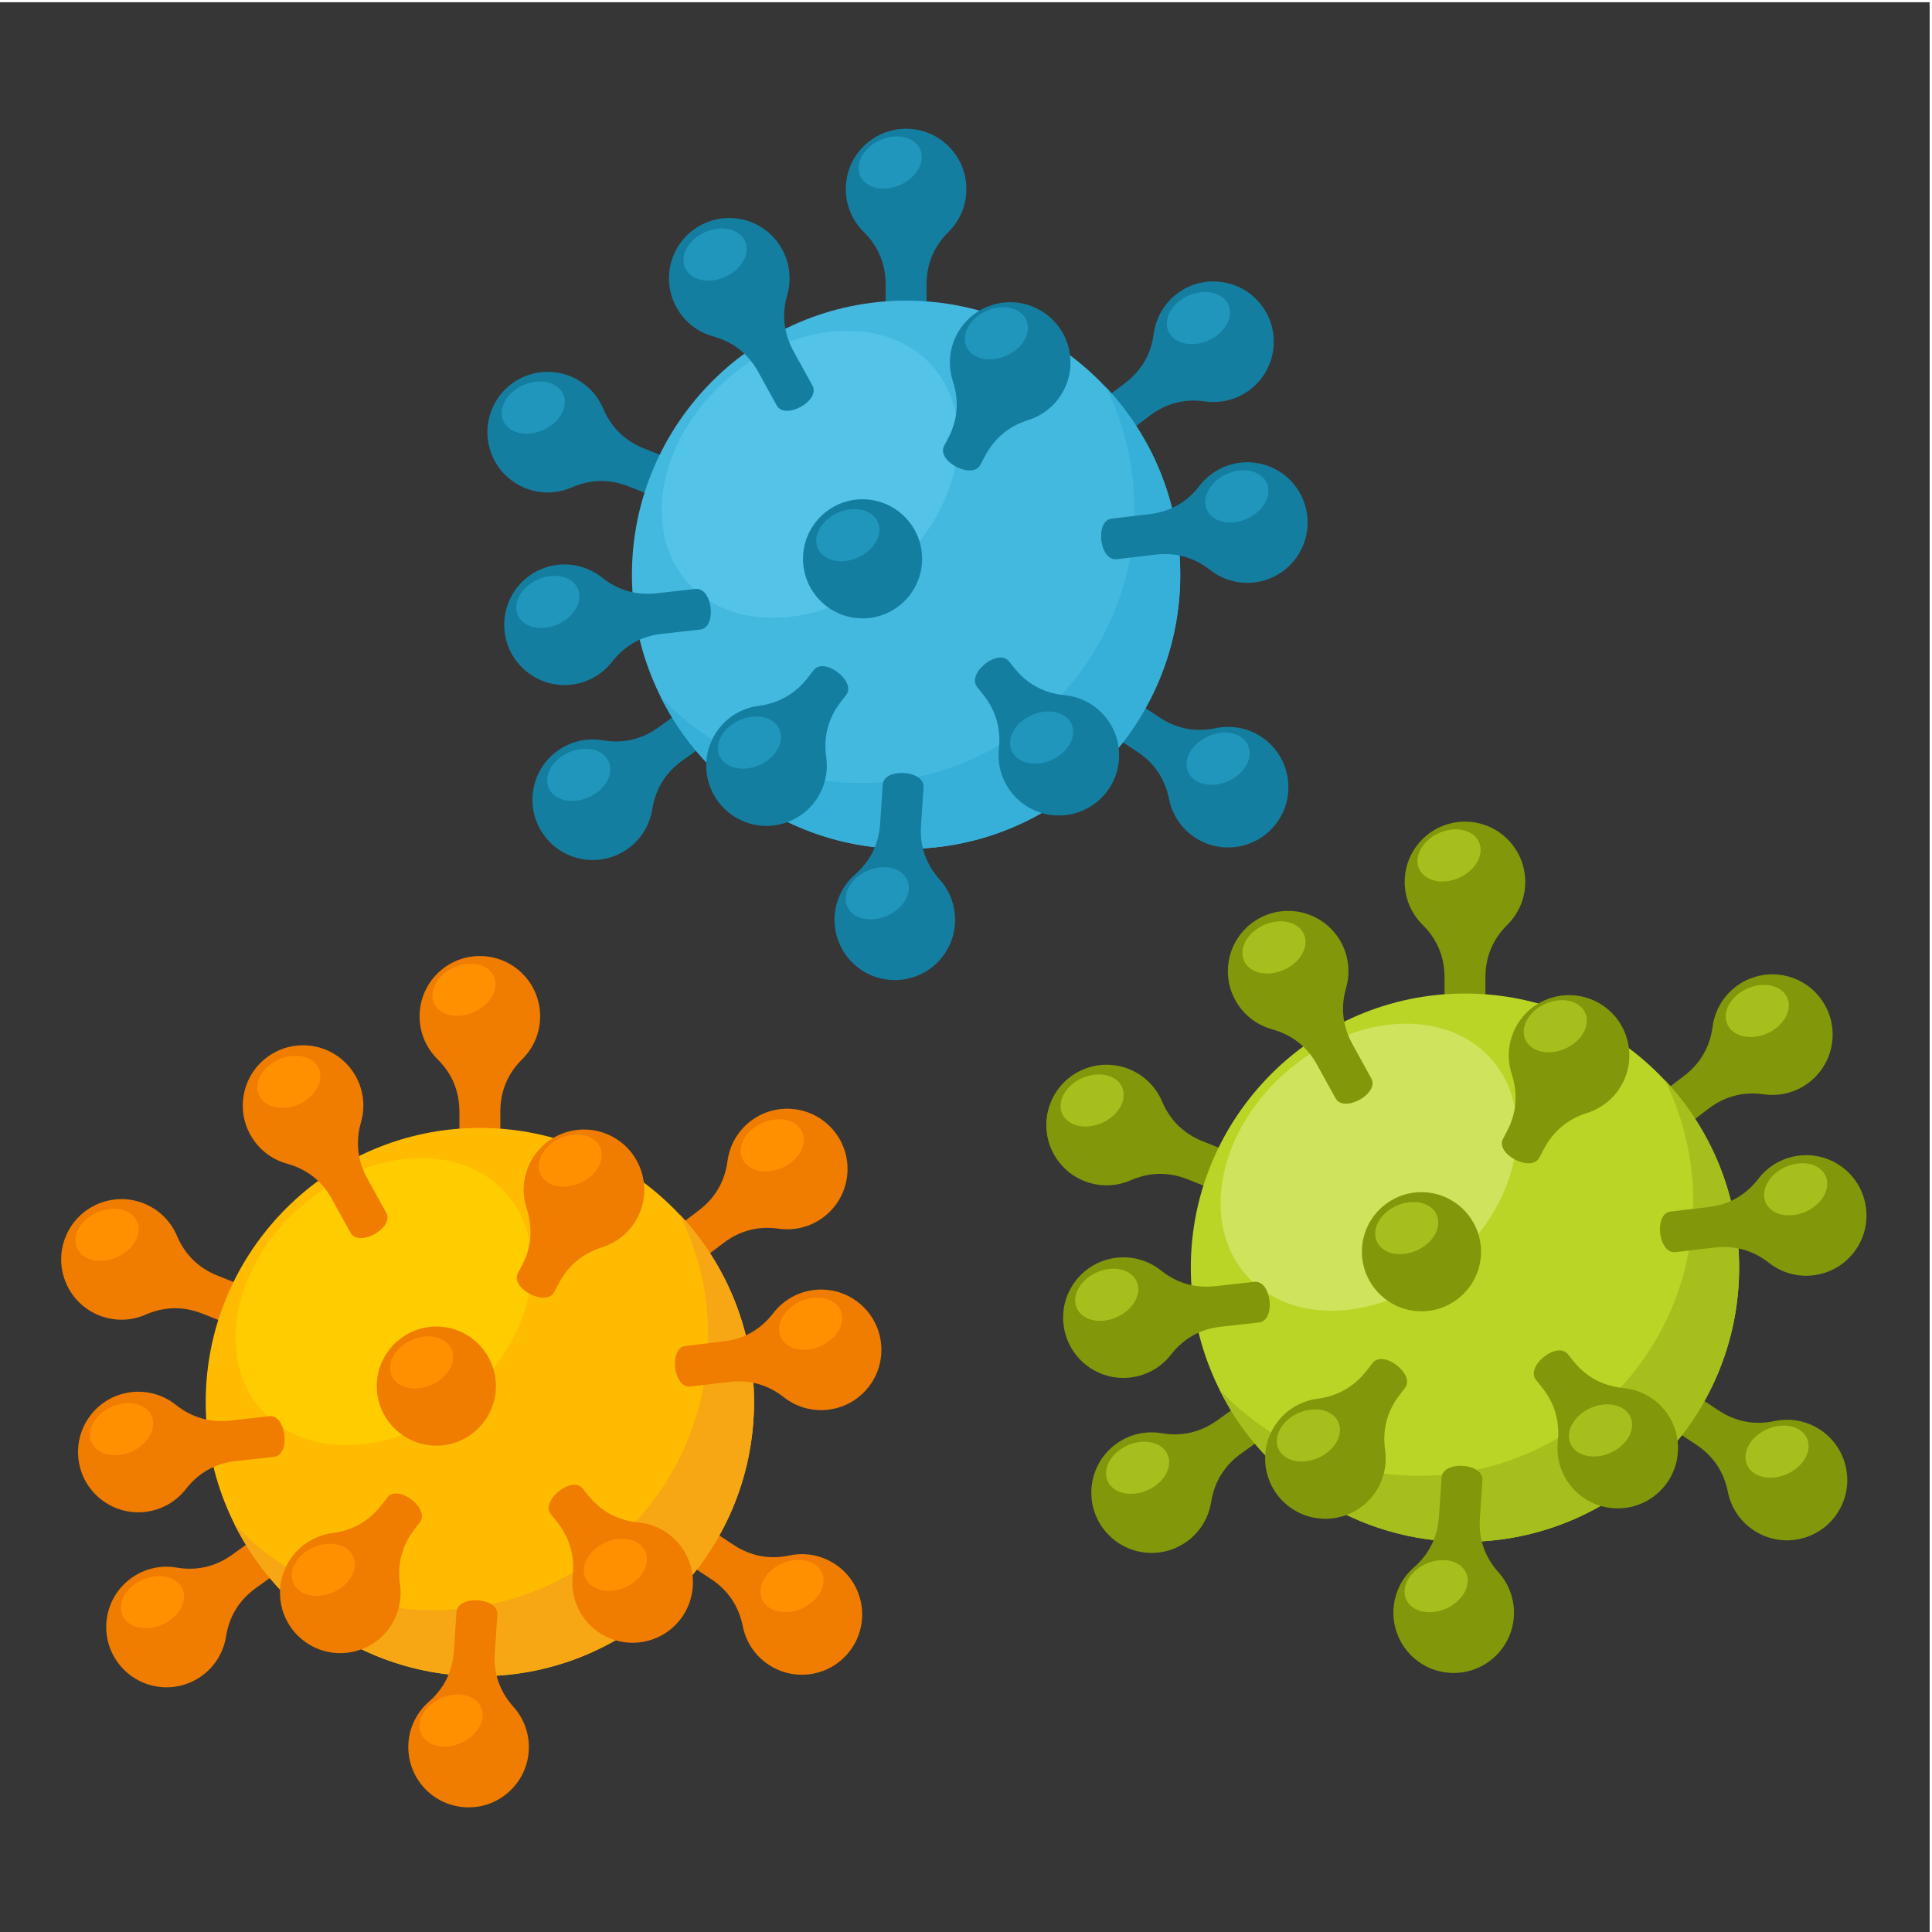 <?xml version="1.0" encoding="UTF-8"?>
<svg version="1.1" viewBox="0 0 880 880" xmlns="http://www.w3.org/2000/svg">
<defs>
<clipPath id="a">
<path d="m0 660h660v-660h-660z"/>
</clipPath>
</defs>
<g transform="matrix(1.333 0 0 -1.333 0 880)">
<path d="m0 0h659.36v659.4h-659.36z" fill="#363636"/>
<g clip-path="url(#a)">
<g transform="translate(285.42 273.16)">
<path d="m0 0c6.874-9.064 5.097-21.986-3.969-28.859-4.565-3.462-10.109-4.729-15.364-3.978-6.933 0.993-13.257-0.642-18.839-4.874l-15.056-11.416c-4.733-3.588-13.098 7.61-8.447 11.137l15.057 11.416c5.582 4.233 8.865 9.88 9.781 16.824 0.695 5.264 3.412 10.259 7.976 13.721 9.067 6.873 21.987 5.094 28.861-3.971" fill="#f07c00" fill-rule="evenodd"/>
</g>
<g transform="translate(291.2 97.167)">
<path d="m0 0c-6.264-9.497-19.04-12.118-28.537-5.854-4.784 3.155-7.821 7.959-8.86 13.167-1.369 6.87-5.017 12.289-10.864 16.146l-15.774 10.403c-4.956 3.268 2.823 14.882 7.697 11.668l15.772-10.402c5.849-3.859 12.267-5.076 19.12-3.63 5.194 1.096 10.809 0.194 15.592-2.96 9.497-6.264 12.118-19.041 5.854-28.538" fill="#f07c00" fill-rule="evenodd"/>
</g>
<g transform="translate(40.163 92.202)">
<path d="m0 0c-6.634 9.242-4.521 22.112 4.722 28.747 4.654 3.341 10.228 4.463 15.462 3.573 6.905-1.172 13.27 0.298 18.961 4.383l15.349 11.021c4.824 3.463 12.894-7.953 8.152-11.357l-15.35-11.018c-5.69-4.086-9.12-9.645-10.217-16.563-0.832-5.243-3.678-10.166-8.332-13.508-9.242-6.634-22.113-4.52-28.747 4.722" fill="#f07c00" fill-rule="evenodd"/>
</g>
<g transform="translate(22.37 237.44)">
<path d="m0 0c4.208 10.572 16.187 15.73 26.757 11.523 5.323-2.12 9.272-6.209 11.346-11.096 2.734-6.449 7.405-11.017 13.913-13.608l17.555-6.986c5.517-2.197 0.255-15.147-5.169-12.987l-17.555 6.987c-6.509 2.59-13.04 2.481-19.458-0.325-4.865-2.126-10.545-2.383-15.868-0.264-10.57 4.207-15.729 16.187-11.521 26.756" fill="#f07c00" fill-rule="evenodd"/>
</g>
<g transform="translate(163.97 333.49)">
<path d="m0 0c11.377 0 20.599-9.223 20.599-20.6 0-5.728-2.339-10.911-6.113-14.644-4.98-4.926-7.496-10.954-7.496-17.958v-18.897c0-5.936-13.979-5.837-13.979 0v18.896c0 7.005-2.517 13.033-7.496 17.959-3.775 3.733-6.114 8.916-6.114 14.644 0 11.377 9.222 20.6 20.599 20.6" fill="#f07c00" fill-rule="evenodd"/>
</g>
<g transform="translate(163.97 87.401)">
<path d="m0 0c51.596 0 93.677 42.082 93.677 93.679 0 51.595-42.081 93.678-93.677 93.678-51.597 0-93.679-42.083-93.679-93.678 0-51.597 42.082-93.679 93.679-93.679" fill="#fb0" fill-rule="evenodd"/>
</g>
<g transform="translate(232.24 245.23)">
<path d="m0 0c15.758-16.763 25.415-39.324 25.415-64.146 0-51.738-41.941-93.679-93.678-93.679-36.8 0-68.637 21.222-83.958 52.092 17.087-18.177 41.347-29.531 68.263-29.531 51.737 0 93.679 41.942 93.679 93.678 0 14.939-3.504 29.056-9.721 41.586" fill="#f7a713" fill-rule="evenodd"/>
</g>
<g transform="translate(143.86 264.46)">
<path d="m0 0c27.088 0 43.346-21.958 36.313-49.047-7.032-27.087-34.692-49.046-61.779-49.046-27.088 0-43.346 21.959-36.313 49.046 7.032 27.089 34.692 49.047 61.779 49.047" fill="#fc0" fill-rule="evenodd"/>
</g>
<g transform="translate(93.503 300.37)">
<path d="m0 0c9.929 5.554 22.481 2.006 28.034-7.924 2.797-5 3.284-10.665 1.812-15.766-1.942-6.73-1.16-13.2 2.224-19.333l6.395-11.593c2.868-5.198-9.38-11.933-12.2-6.822l-6.395 11.592c-3.384 6.134-8.558 10.147-15.309 12.014-5.117 1.417-9.688 4.799-12.484 9.798-5.554 9.929-2.006 22.481 7.923 28.034" fill="#f07c00" fill-rule="evenodd"/>
</g>
<g transform="translate(301.01 201.47)">
<path d="m0 0c1.408-11.289-6.603-21.582-17.893-22.99-5.685-0.708-11.117 0.972-15.29 4.256-5.503 4.331-11.792 6.043-18.746 5.215l-13.148-1.561c-5.896-0.701-7.526 13.183-1.73 13.872l13.146 1.562c6.956 0.824 12.622 4.109 16.894 9.659 3.238 4.209 8.091 7.171 13.775 7.881 11.29 1.408 21.583-6.604 22.992-17.894" fill="#f07c00" fill-rule="evenodd"/>
</g>
<g transform="translate(158.87 42.627)">
<path d="m0 0c-11.356 0.687-20.003 10.45-19.316 21.808 0.346 5.717 2.995 10.751 6.987 14.248 5.269 4.615 8.105 10.484 8.569 17.472l0.877 13.211c0.393 5.925 14.34 4.98 13.952-0.843l-0.877-13.212c-0.464-6.99 1.725-13.161 6.398-18.378 3.542-3.955 5.564-9.27 5.217-14.99-0.687-11.354-10.45-20.003-21.807-19.316" fill="#f07c00" fill-rule="evenodd"/>
</g>
<g transform="translate(26.804 161.6)">
<path d="m0 0c-1.332 11.297 6.747 21.537 18.045 22.869 5.689 0.671 11.11-1.045 15.26-4.356 5.476-4.368 11.753-6.122 18.713-5.341l13.157 1.473c5.901 0.661 7.438-13.232 1.638-13.882l-13.157-1.475c-6.962-0.779-12.649-4.025-16.957-9.548-3.266-4.185-8.139-7.115-13.828-7.786-11.299-1.332-21.538 6.746-22.871 18.046" fill="#f07c00" fill-rule="evenodd"/>
</g>
<g transform="translate(208.98 271.92)">
<path d="m0 0c10.111-5.212 14.085-17.636 8.872-27.748-2.624-5.093-7.078-8.627-12.145-10.216-6.683-2.097-11.645-6.322-14.891-12.528l-1.431-2.739c-2.751-5.26-15.13 1.233-12.425 6.405l1.432 2.737c3.245 6.208 3.734 12.738 1.564 19.399-1.644 5.046-1.35 10.725 1.276 15.818 5.211 10.112 17.635 14.085 27.748 8.872" fill="#f07c00" fill-rule="evenodd"/>
</g>
<g transform="translate(229.17 103.45)">
<path d="m0 0c-8.828-7.177-21.801-5.839-28.978 2.987-3.614 4.447-5.068 9.944-4.495 15.221 0.757 6.963-1.125 13.204-5.512 18.662l-1.935 2.409c-3.719 4.63 7.19 13.369 10.846 8.819l1.935-2.409c4.387-5.461 10.175-8.524 17.145-9.205 5.283-0.515 10.368-3.061 13.982-7.507 7.178-8.826 5.841-21.801-2.988-28.977" fill="#f07c00" fill-rule="evenodd"/>
</g>
<g transform="translate(103.79,99.502)">
<path d="m0 0c-9.047 6.898-10.788 19.823-3.889 28.871 3.474 4.555 8.476 7.257 13.742 7.938 6.947 0.898 12.571 4.189 16.85 9.733l1.888 2.447c3.627 4.699 14.682-3.854 11.116-8.475l-1.889-2.448c-4.279-5.544-5.901-11.888-4.928-18.825 0.737-5.258-0.545-10.797-4.019-15.352-6.898-9.047-19.824-10.788-28.871-3.889" fill="#f07c00" fill-rule="evenodd"/>
</g>
<g transform="translate(149.1 166.18)">
<path d="m0 0c11.211 0 20.354 9.143 20.354 20.354 0 11.212-9.143 20.355-20.354 20.355s-20.354-9.143-20.354-20.355c0-11.211 9.143-20.354 20.354-20.354" fill="#f07c00" fill-rule="evenodd"/>
</g>
<g transform="translate(194.84 272.29)">
<path d="m0 0c-5.959-1.045-10.79-5.789-10.79-10.598 0-4.807 4.831-7.857 10.79-6.813 5.96 1.045 10.791 5.79 10.791 10.597 0 4.808-4.831 7.859-10.791 6.814" fill="#ff9100" fill-rule="evenodd"/>
</g>
<g transform="translate(158.54 330.66)">
<path d="m0 0c-5.96-1.044-10.79-5.789-10.79-10.598 0-4.807 4.83-7.858 10.79-6.812 5.959 1.045 10.79 5.789 10.79 10.597 0 4.807-4.831 7.858-10.79 6.813" fill="#ff9100" fill-rule="evenodd"/>
</g>
<g transform="translate(98.705 299.21)">
<path d="m0 0c-5.959-1.045-10.79-5.79-10.79-10.598s4.831-7.858 10.79-6.813 10.79 5.79 10.79 10.597c0 4.808-4.831 7.859-10.79 6.814" fill="#ff9100" fill-rule="evenodd"/>
</g>
<g transform="translate(144.07 203.33)">
<path d="m0 0c-5.96-1.045-10.79-5.789-10.79-10.598 0-4.808 4.83-7.859 10.79-6.813 5.959 1.045 10.789 5.79 10.789 10.597 0 4.808-4.83 7.859-10.789 6.814" fill="#ff9100" fill-rule="evenodd"/>
</g>
<g transform="translate(36.576 246.93)">
<path d="m0 0c-5.96-1.045-10.791-5.789-10.791-10.598 0-4.806 4.831-7.857 10.791-6.812 5.959 1.045 10.79 5.788 10.79 10.598 0 4.806-4.831 7.857-10.79 6.812" fill="#ff9100" fill-rule="evenodd"/>
</g>
<g transform="translate(41.564 180.52)">
<path d="m0 0c-5.96-1.043-10.791-5.788-10.791-10.596s4.831-7.859 10.791-6.814c5.959 1.045 10.79 5.789 10.79 10.598 0 4.808-4.831 7.859-10.79 6.812" fill="#ff9100" fill-rule="evenodd"/>
</g>
<g transform="translate(52.109 121.42)">
<path d="m0 0c-5.959-1.045-10.79-5.789-10.79-10.597s4.831-7.859 10.79-6.814 10.79 5.789 10.79 10.598c0 4.808-4.831 7.858-10.79 6.813" fill="#ff9100" fill-rule="evenodd"/>
</g>
<g transform="translate(110.47 132.46)">
<path d="m0 0c-5.959-1.045-10.79-5.791-10.79-10.598s4.831-7.858 10.79-6.813 10.79 5.789 10.79 10.598c0 4.807-4.831 7.858-10.79 6.813" fill="#ff9100" fill-rule="evenodd"/>
</g>
<g transform="translate(154.12 80.957)">
<path d="m0 0c-5.959-1.045-10.79-5.789-10.79-10.598 0-4.807 4.831-7.858 10.79-6.813 5.96 1.045 10.79 5.791 10.79 10.598s-4.83 7.858-10.79 6.813" fill="#ff9100" fill-rule="evenodd"/>
</g>
<g transform="translate(210.28 134.17)">
<path d="m0 0c-5.96-1.045-10.79-5.79-10.79-10.598 0-4.806 4.83-7.857 10.79-6.812 5.96 1.043 10.79 5.789 10.79 10.598 0 4.806-4.83 7.857-10.79 6.812" fill="#ff9100" fill-rule="evenodd"/>
</g>
<g transform="translate(270.61 126.94)">
<path d="m0 0c-5.959-1.045-10.79-5.791-10.79-10.598 0-4.808 4.831-7.859 10.79-6.814s10.791 5.79 10.791 10.598-4.832 7.859-10.791 6.814" fill="#ff9100" fill-rule="evenodd"/>
</g>
<g transform="translate(276.99 216.57)">
<path d="m0 0c-5.959-1.043-10.789-5.789-10.789-10.596 0-4.809 4.83-7.86 10.789-6.815s10.791 5.791 10.791 10.597c0 4.808-4.832 7.861-10.791 6.814" fill="#ff9100" fill-rule="evenodd"/>
</g>
<g transform="translate(263.87 277.51)">
<path d="m0 0c-5.959-1.045-10.789-5.789-10.789-10.597 0-4.807 4.83-7.858 10.789-6.813 5.959 1.044 10.79 5.789 10.79 10.597s-4.831 7.858-10.79 6.813" fill="#ff9100" fill-rule="evenodd"/>
</g>
<g transform="translate(431.06 555.84)">
<path d="m0 0c6.874-9.065 5.096-21.986-3.969-28.86-4.566-3.461-10.108-4.728-15.363-3.976-6.935 0.992-13.26-0.645-18.84-4.876l-15.057-11.416c-4.732-3.588-13.097 7.611-8.446 11.139l15.058 11.415c5.582 4.232 8.864 9.88 9.78 16.824 0.694 5.263 3.411 10.258 7.977 13.719 9.064 6.874 21.987 5.097 28.86-3.969" fill="#147ea1" fill-rule="evenodd"/>
</g>
<g transform="translate(436.84 379.85)">
<path d="m0 0c-6.264-9.496-19.039-12.118-28.537-5.854-4.782 3.154-7.821 7.96-8.859 13.166-1.37 6.87-5.017 12.29-10.864 16.146l-15.774 10.403c-4.956 3.27 2.824 14.883 7.696 11.669l15.774-10.403c5.847-3.857 12.265-5.075 19.119-3.629 5.195 1.095 10.808 0.194 15.592-2.96 9.496-6.264 12.117-19.04 5.853-28.538" fill="#147ea1" fill-rule="evenodd"/>
</g>
<g transform="translate(185.8 374.88)">
<path d="m0 0c-6.634 9.242-4.52 22.112 4.722 28.747 4.654 3.34 10.228 4.463 15.462 3.573 6.905-1.173 13.27 0.299 18.959 4.383l15.352 11.019c4.823 3.463 12.894-7.951 8.15-11.355l-15.349-11.019c-5.69-4.085-9.119-9.644-10.216-16.563-0.834-5.243-3.678-10.165-8.333-13.507-9.242-6.634-22.113-4.52-28.747 4.722" fill="#147ea1" fill-rule="evenodd"/>
</g>
<g transform="translate(168.01 520.12)">
<path d="m0 0c4.207 10.57 16.187 15.728 26.757 11.521 5.323-2.119 9.272-6.208 11.346-11.096 2.735-6.448 7.405-11.016 13.913-13.606l17.555-6.987c5.517-2.197 0.255-15.147-5.17-12.988l-17.554 6.988c-6.509 2.589-13.04 2.481-19.458-0.325-4.864-2.127-10.545-2.383-15.868-0.265-10.57 4.208-15.728 16.188-11.521 26.758" fill="#147ea1" fill-rule="evenodd"/>
</g>
<g transform="translate(309.61 616.17)">
<path d="m0 0c11.377 0 20.599-9.223 20.599-20.599 0-5.73-2.339-10.912-6.113-14.646-4.98-4.925-7.496-10.953-7.496-17.958v-18.895c0-5.939-13.979-5.837-13.979 0v18.895c0 7.005-2.517 13.033-7.496 17.958-3.775 3.733-6.113 8.916-6.113 14.646 0 11.376 9.221 20.599 20.598 20.599" fill="#147ea1" fill-rule="evenodd"/>
</g>
<g transform="translate(309.61 370.08)">
<path d="m0 0c51.595 0 93.678 42.083 93.678 93.679s-42.083 93.679-93.678 93.679c-51.597 0-93.679-42.083-93.679-93.679s42.082-93.679 93.679-93.679" fill="#43b9e0" fill-rule="evenodd"/>
</g>
<g transform="translate(377.87 527.91)">
<path d="m0 0c15.758-16.762 25.415-39.325 25.415-64.147 0-51.737-41.941-93.679-93.678-93.679-36.799 0-68.636 21.223-83.956 52.093 17.086-18.176 41.346-29.531 68.262-29.531 51.736 0 93.678 41.941 93.678 93.679 0 14.937-3.502 29.055-9.721 41.585" fill="#36b0d9" fill-rule="evenodd"/>
</g>
<g transform="translate(289.5 547.14)">
<path d="m0 0c27.089 0 43.345-21.959 36.313-49.046-7.033-27.087-34.692-49.047-61.779-49.047s-43.345 21.96-36.313 49.047c7.031 27.087 34.692 49.046 61.779 49.046" fill="#54c3e8" fill-rule="evenodd"/>
</g>
<g transform="translate(239.14 583.05)">
<path d="m0 0c9.93 5.554 22.481 2.006 28.034-7.923 2.798-5.001 3.285-10.665 1.814-15.767-1.942-6.729-1.162-13.2 2.223-19.333l6.394-11.592c2.868-5.199-9.381-11.935-12.199-6.823l-6.395 11.592c-3.384 6.134-8.559 10.146-15.309 12.015-5.116 1.415-9.688 4.797-12.485 9.798-5.554 9.929-2.005 22.48 7.923 28.033" fill="#147ea1" fill-rule="evenodd"/>
</g>
<g transform="translate(446.65 484.16)">
<path d="m0 0c1.408-11.289-6.604-21.582-17.892-22.99-5.684-0.709-11.117 0.971-15.29 4.254-5.503 4.332-11.792 6.044-18.748 5.216l-13.147-1.562c-5.895-0.7-7.527 13.183-1.73 13.872l13.148 1.561c6.956 0.827 12.622 4.111 16.893 9.662 3.237 4.208 8.091 7.171 13.776 7.88 11.29 1.407 21.582-6.603 22.99-17.893" fill="#147ea1" fill-rule="evenodd"/>
</g>
<g transform="translate(304.51 325.31)">
<path d="m0 0c-11.357 0.687-20.005 10.451-19.317 21.807 0.345 5.718 2.994 10.75 6.986 14.248 5.27 4.616 8.106 10.484 8.569 17.473l0.878 13.21c0.393 5.925 14.341 4.98 13.953-0.844l-0.878-13.21c-0.464-6.99 1.724-13.162 6.397-18.379 3.543-3.955 5.565-9.27 5.219-14.988-0.688-11.357-10.452-20.004-21.807-19.317" fill="#147ea1" fill-rule="evenodd"/>
</g>
<g transform="translate(172.44 444.28)">
<path d="m0 0c-1.333 11.299 6.746 21.539 18.045 22.871 5.689 0.67 11.11-1.046 15.26-4.357 5.475-4.368 11.752-6.122 18.712-5.342l13.158 1.475c5.901 0.661 7.439-13.232 1.637-13.883l-13.156-1.473c-6.962-0.781-12.649-4.026-16.957-9.549-3.266-4.186-8.139-7.116-13.829-7.787-11.299-1.333-21.537 6.747-22.87 18.045" fill="#147ea1" fill-rule="evenodd"/>
</g>
<g transform="translate(354.62 554.6)">
<path d="m0 0c10.111-5.212 14.083-17.636 8.872-27.748-2.626-5.092-7.08-8.627-12.144-10.216-6.684-2.097-11.646-6.322-14.891-12.529l-1.433-2.738c-2.75-5.261-15.128 1.232-12.425 6.405l1.433 2.737c3.244 6.208 3.733 12.738 1.563 19.398-1.644 5.048-1.349 10.727 1.276 15.819 5.213 10.113 17.636 14.084 27.749 8.872" fill="#147ea1" fill-rule="evenodd"/>
</g>
<g transform="translate(374.8 386.13)">
<path d="m0 0c-8.827-7.177-21.801-5.838-28.978 2.989-3.615 4.445-5.067 9.943-4.494 15.22 0.756 6.963-1.127 13.204-5.512 18.663l-1.936 2.409c-3.718 4.629 7.19 13.368 10.846 8.818l1.934-2.409c4.389-5.46 10.175-8.524 17.146-9.205 5.284-0.515 10.37-3.061 13.983-7.506 7.177-8.827 5.839-21.801-2.989-28.979" fill="#147ea1" fill-rule="evenodd"/>
</g>
<g transform="translate(249.43 382.18)">
<path d="m0 0c-9.046 6.898-10.786 19.824-3.888 28.871 3.472 4.555 8.477 7.258 13.742 7.938 6.946 0.898 12.571 4.191 16.85 9.735l1.888 2.445c3.627 4.701 14.681-3.856 11.115-8.476l-1.888-2.445c-4.28-5.546-5.902-11.891-4.928-18.827 0.737-5.257-0.544-10.797-4.019-15.352-6.899-9.047-19.825-10.788-28.872-3.889" fill="#147ea1" fill-rule="evenodd"/>
</g>
<g transform="translate(294.74 448.86)">
<path d="m0 0c11.21 0 20.354 9.143 20.354 20.354s-9.144 20.354-20.354 20.354c-11.211 0-20.354-9.143-20.354-20.354s9.143-20.354 20.354-20.354" fill="#147ea1" fill-rule="evenodd"/>
</g>
<g transform="translate(355.92 416.85)">
<path d="m0 0c-5.959-1.044-10.79-5.79-10.79-10.597 0-4.808 4.831-7.859 10.79-6.814s10.789 5.79 10.789 10.598c0 4.807-4.83 7.859-10.789 6.813m-56.158-53.215c-5.958-1.046-10.789-5.79-10.789-10.598s4.831-7.858 10.789-6.813c5.959 1.045 10.79 5.79 10.79 10.597 0 4.809-4.831 7.859-10.79 6.814m-43.651 51.499c-5.959-1.046-10.789-5.79-10.789-10.597 0-4.809 4.83-7.859 10.789-6.814s10.789 5.79 10.789 10.597c0 4.808-4.83 7.859-10.789 6.814m-58.365-11.036c-5.959-1.045-10.79-5.789-10.79-10.597s4.831-7.859 10.79-6.814 10.789 5.79 10.789 10.597c0 4.808-4.83 7.86-10.789 6.814m-10.545 59.102c-5.959-1.045-10.79-5.79-10.79-10.597 0-4.809 4.831-7.859 10.79-6.814 5.959 1.044 10.79 5.79 10.79 10.597 0 4.808-4.831 7.859-10.79 6.814m-4.988 66.405c-5.959-1.044-10.79-5.789-10.79-10.597 0-4.807 4.831-7.858 10.79-6.814 5.959 1.045 10.79 5.79 10.79 10.597 0 4.808-4.831 7.859-10.79 6.814m62.128 52.287c-5.959-1.045-10.789-5.789-10.789-10.597s4.83-7.859 10.789-6.814c5.96 1.045 10.792 5.79 10.792 10.597 0 4.809-4.832 7.859-10.792 6.814m45.368-95.886c-5.959-1.045-10.789-5.79-10.789-10.597s4.83-7.859 10.789-6.814c5.96 1.045 10.792 5.789 10.792 10.598 0 4.807-4.832 7.858-10.792 6.813m119.79 74.183c-5.959-1.046-10.789-5.79-10.789-10.598s4.83-7.858 10.789-6.813c5.96 1.044 10.79 5.789 10.79 10.597s-4.83 7.858-10.79 6.814m-69.03-5.22c-5.959-1.045-10.791-5.789-10.791-10.597s4.832-7.858 10.791-6.813c5.959 1.044 10.79 5.79 10.79 10.597 0 4.808-4.831 7.858-10.79 6.813m-36.295 58.366c-5.959-1.045-10.79-5.79-10.79-10.597 0-4.809 4.831-7.859 10.79-6.814s10.789 5.79 10.789 10.597c0 4.809-4.83 7.859-10.789 6.814m112.07-203.72c-5.958-1.045-10.789-5.79-10.789-10.597 0-4.808 4.831-7.859 10.789-6.813 5.959 1.043 10.79 5.789 10.79 10.596 0 4.808-4.831 7.858-10.79 6.814m6.377 89.633c-5.959-1.045-10.791-5.79-10.791-10.598s4.832-7.859 10.791-6.813c5.959 1.044 10.789 5.789 10.789 10.597s-4.83 7.858-10.789 6.814" fill="#2096bd" fill-rule="evenodd"/>
</g>
<g transform="translate(622.03 319.08)">
<path d="m0 0c6.873-9.065 5.097-21.987-3.97-28.86-4.564-3.461-10.106-4.729-15.363-3.977-6.933 0.992-13.258-0.645-18.84-4.875l-15.056-11.416c-4.732-3.588-13.097 7.611-8.445 11.139l15.056 11.415c5.582 4.232 8.865 9.88 9.782 16.823 0.693 5.264 3.41 10.259 7.977 13.721 9.064 6.873 21.985 5.095 28.859-3.97" fill="#82970a" fill-rule="evenodd"/>
</g>
<g transform="translate(627.81 143.09)">
<path d="m0 0c-6.264-9.497-19.04-12.118-28.537-5.855-4.783 3.155-7.821 7.959-8.86 13.167-1.369 6.87-5.016 12.29-10.864 16.146l-15.773 10.403c-4.957 3.27 2.822 14.883 7.696 11.668l15.773-10.402c5.848-3.857 12.264-5.075 19.119-3.63 5.194 1.096 10.809 0.194 15.592-2.96 9.497-6.264 12.118-19.039 5.854-28.537" fill="#82970a" fill-rule="evenodd"/>
</g>
<g transform="translate(376.77 138.12)">
<path d="m0 0c-6.634 9.242-4.52 22.112 4.722 28.747 4.654 3.341 10.228 4.463 15.462 3.573 6.905-1.173 13.27 0.299 18.961 4.383l15.349 11.019c4.824 3.463 12.894-7.951 8.152-11.355l-15.35-11.018c-5.69-4.084-9.12-9.645-10.218-16.563-0.831-5.243-3.678-10.165-8.332-13.508-9.24-6.633-22.112-4.52-28.746 4.722" fill="#82970a" fill-rule="evenodd"/>
</g>
<g transform="translate(358.98 283.36)">
<path d="m0 0c4.208 10.57 16.186 15.728 26.758 11.521 5.322-2.12 9.272-6.21 11.345-11.096 2.736-6.45 7.406-11.017 13.914-13.607l17.554-6.988c5.519-2.195 0.256-15.146-5.169-12.986l-17.555 6.987c-6.508 2.59-13.04 2.48-19.457-0.324-4.866-2.127-10.546-2.383-15.867-0.265-10.572 4.207-15.73 16.188-11.523 26.758" fill="#82970a" fill-rule="evenodd"/>
</g>
<g transform="translate(500.58 379.41)">
<path d="m0 0c11.377 0 20.599-9.223 20.599-20.6 0-5.728-2.338-10.911-6.114-14.644-4.979-4.926-7.496-10.954-7.496-17.959v-18.895c0-5.938-13.978-5.837-13.978 0v18.894c0 7.006-2.517 13.034-7.496 17.96-3.776 3.733-6.115 8.916-6.115 14.644 0 11.377 9.223 20.6 20.6 20.6" fill="#82970a" fill-rule="evenodd"/>
</g>
<g transform="translate(500.58 133.32)">
<path d="m0 0c51.597 0 93.679 42.082 93.679 93.679 0 51.596-42.082 93.678-93.679 93.678s-93.679-42.082-93.679-93.678c0-51.597 42.082-93.679 93.679-93.679" fill="#bad526" fill-rule="evenodd"/>
</g>
<g transform="translate(568.85 291.15)">
<path d="m0 0c15.758-16.762 25.415-39.325 25.415-64.147 0-51.737-41.941-93.679-93.678-93.679-36.8 0-68.638 21.223-83.958 52.093 17.088-18.176 41.348-29.532 68.264-29.532 51.736 0 93.678 41.942 93.678 93.68 0 14.937-3.502 29.055-9.721 41.585" fill="#a7bf1c" fill-rule="evenodd"/>
</g>
<g transform="translate(480.47 310.38)">
<path d="m0 0c27.087 0 43.345-21.959 36.314-49.047-7.034-27.087-34.693-49.045-61.78-49.045-27.089 0-43.347 21.958-36.313 49.045 7.031 27.088 34.692 49.047 61.779 49.047" fill="#cfe35d" fill-rule="evenodd"/>
</g>
<g transform="translate(430.11 346.29)">
<path d="m0 0c9.931 5.553 22.481 2.005 28.034-7.924 2.797-5 3.284-10.665 1.813-15.766-1.943-6.729-1.161-13.2 2.223-19.333l6.396-11.592c2.868-5.199-9.381-11.935-12.201-6.823l-6.395 11.592c-3.383 6.134-8.559 10.146-15.309 12.014-5.117 1.417-9.688 4.798-12.483 9.797-5.555 9.931-2.006 22.481 7.922 28.035" fill="#82970a" fill-rule="evenodd"/>
</g>
<g transform="translate(637.62 247.39)">
<path d="m0 0c1.408-11.288-6.604-21.58-17.894-22.988-5.684-0.71-11.117 0.97-15.288 4.254-5.505 4.332-11.793 6.042-18.748 5.216l-13.147-1.562c-5.897-0.701-7.527 13.183-1.73 13.87l13.148 1.562c6.954 0.827 12.62 4.111 16.891 9.662 3.239 4.207 8.091 7.171 13.776 7.879 11.29 1.408 21.583-6.603 22.992-17.893" fill="#82970a" fill-rule="evenodd"/>
</g>
<g transform="translate(495.48 88.549)">
<path d="m0 0c-11.355 0.687-20.004 10.451-19.315 21.807 0.344 5.718 2.994 10.751 6.986 14.248 5.269 4.617 8.105 10.484 8.568 17.472l0.878 13.211c0.394 5.925 14.339 4.98 13.953-0.843l-0.878-13.212c-0.464-6.99 1.724-13.16 6.398-18.378 3.542-3.955 5.564-9.27 5.217-14.988-0.688-11.356-10.451-20.004-21.807-19.317" fill="#82970a" fill-rule="evenodd"/>
</g>
<g transform="translate(363.41 207.52)">
<path d="m0 0c-1.332 11.299 6.746 21.539 18.046 22.871 5.689 0.671 11.109-1.046 15.259-4.356 5.476-4.369 11.753-6.122 18.713-5.343l13.158 1.474c5.901 0.663 7.437-13.231 1.637-13.881l-13.157-1.473c-6.962-0.781-12.649-4.026-16.957-9.55-3.266-4.185-8.138-7.117-13.829-7.787-11.299-1.333-21.537 6.748-22.87 18.045" fill="#82970a" fill-rule="evenodd"/>
</g>
<g transform="translate(545.59 317.84)">
<path d="m0 0c10.111-5.212 14.083-17.636 8.871-27.748-2.625-5.092-7.079-8.627-12.144-10.216-6.683-2.097-11.647-6.322-14.892-12.528l-1.431-2.738c-2.75-5.261-15.13 1.231-12.425 6.404l1.431 2.737c3.245 6.208 3.734 12.738 1.565 19.398-1.644 5.048-1.35 10.726 1.276 15.819 5.211 10.113 17.635 14.085 27.749 8.872" fill="#82970a" fill-rule="evenodd"/>
</g>
<g transform="translate(565.78 149.37)">
<path d="m0 0c-8.827-7.177-21.801-5.839-28.979 2.989-3.614 4.445-5.068 9.942-4.495 15.219 0.758 6.963-1.126 13.204-5.511 18.663l-1.935 2.409c-3.719 4.629 7.19 13.368 10.846 8.819l1.934-2.41c4.387-5.459 10.175-8.524 17.146-9.204 5.284-0.516 10.368-3.062 13.983-7.507 7.177-8.827 5.839-21.802-2.989-28.978" fill="#82970a" fill-rule="evenodd"/>
</g>
<g transform="translate(440.4 145.42)">
<path d="m0 0c-9.046 6.898-10.787 19.825-3.888 28.871 3.473 4.556 8.476 7.258 13.742 7.938 6.947 0.896 12.571 4.191 16.85 9.735l1.889 2.445c3.627 4.701 14.68-3.856 11.114-8.477l-1.887-2.444c-4.28-5.546-5.903-11.89-4.928-18.827 0.737-5.256-0.546-10.797-4.02-15.351-6.899-9.048-19.826-10.79-28.872-3.89" fill="#82970a" fill-rule="evenodd"/>
</g>
<g transform="translate(485.71 212.1)">
<path d="m0 0c11.212 0 20.354 9.143 20.354 20.353 0 11.209-9.142 20.354-20.354 20.354-11.21 0-20.354-9.145-20.354-20.354 0-11.21 9.144-20.353 20.354-20.353" fill="#82970a" fill-rule="evenodd"/>
</g>
<g transform="translate(546.89 180.09)">
<path d="m0 0c-5.959-1.045-10.79-5.791-10.79-10.598 0-4.809 4.831-7.86 10.79-6.813 5.959 1.043 10.789 5.789 10.789 10.596 0 4.809-4.83 7.86-10.789 6.815m-56.158-53.217c-5.959-1.045-10.789-5.789-10.789-10.597 0-4.807 4.83-7.858 10.789-6.812 5.959 1.043 10.79 5.789 10.79 10.597 0 4.806-4.831 7.857-10.79 6.812m-43.652 51.499c-5.959-1.046-10.79-5.788-10.79-10.596s4.831-7.859 10.79-6.814 10.789 5.79 10.789 10.598c0 4.807-4.83 7.858-10.789 6.812m-58.365-11.035c-5.959-1.046-10.789-5.789-10.789-10.597s4.83-7.859 10.789-6.814 10.79 5.791 10.79 10.598c0 4.808-4.831 7.86-10.79 6.813m-10.544 59.103c-5.959-1.046-10.791-5.791-10.791-10.598 0-4.809 4.832-7.859 10.791-6.815 5.959 1.045 10.789 5.791 10.789 10.598 0 4.809-4.83 7.86-10.789 6.815m-4.988 66.405c-5.961-1.045-10.79-5.79-10.79-10.599 0-4.807 4.829-7.857 10.79-6.813 5.959 1.045 10.789 5.79 10.789 10.597 0 4.808-4.83 7.859-10.789 6.815m62.128 52.286c-5.959-1.045-10.789-5.79-10.789-10.597 0-4.808 4.83-7.859 10.789-6.814 5.96 1.045 10.79 5.79 10.79 10.598s-4.83 7.858-10.79 6.813m45.368-95.886c-5.96-1.045-10.789-5.789-10.789-10.597 0-4.807 4.829-7.86 10.789-6.813 5.96 1.045 10.79 5.788 10.79 10.598 0 4.806-4.83 7.857-10.79 6.812m119.79 74.182c-5.959-1.045-10.791-5.789-10.791-10.597 0-4.807 4.832-7.858 10.791-6.812 5.96 1.044 10.79 5.789 10.79 10.596 0 4.808-4.83 7.858-10.79 6.813m-69.03-5.219c-5.961-1.045-10.791-5.789-10.791-10.597 0-4.807 4.83-7.858 10.791-6.813 5.959 1.044 10.79 5.79 10.79 10.598 0 4.807-4.831 7.857-10.79 6.812m-36.296 58.366c-5.958-1.045-10.789-5.79-10.789-10.597 0-4.808 4.831-7.859 10.789-6.814 5.96 1.045 10.79 5.79 10.79 10.597 0 4.808-4.83 7.859-10.79 6.814m112.07-203.72c-5.959-1.047-10.789-5.79-10.789-10.598 0-4.809 4.83-7.859 10.789-6.814 5.959 1.044 10.79 5.791 10.79 10.597 0 4.809-4.831 7.858-10.79 6.815m6.375 89.631c-5.957-1.044-10.789-5.789-10.789-10.597s4.832-7.858 10.789-6.813c5.961 1.045 10.791 5.789 10.791 10.597s-4.83 7.858-10.791 6.813" fill="#a7bf1c" fill-rule="evenodd"/>
</g>
</g>
</g>
</svg>

